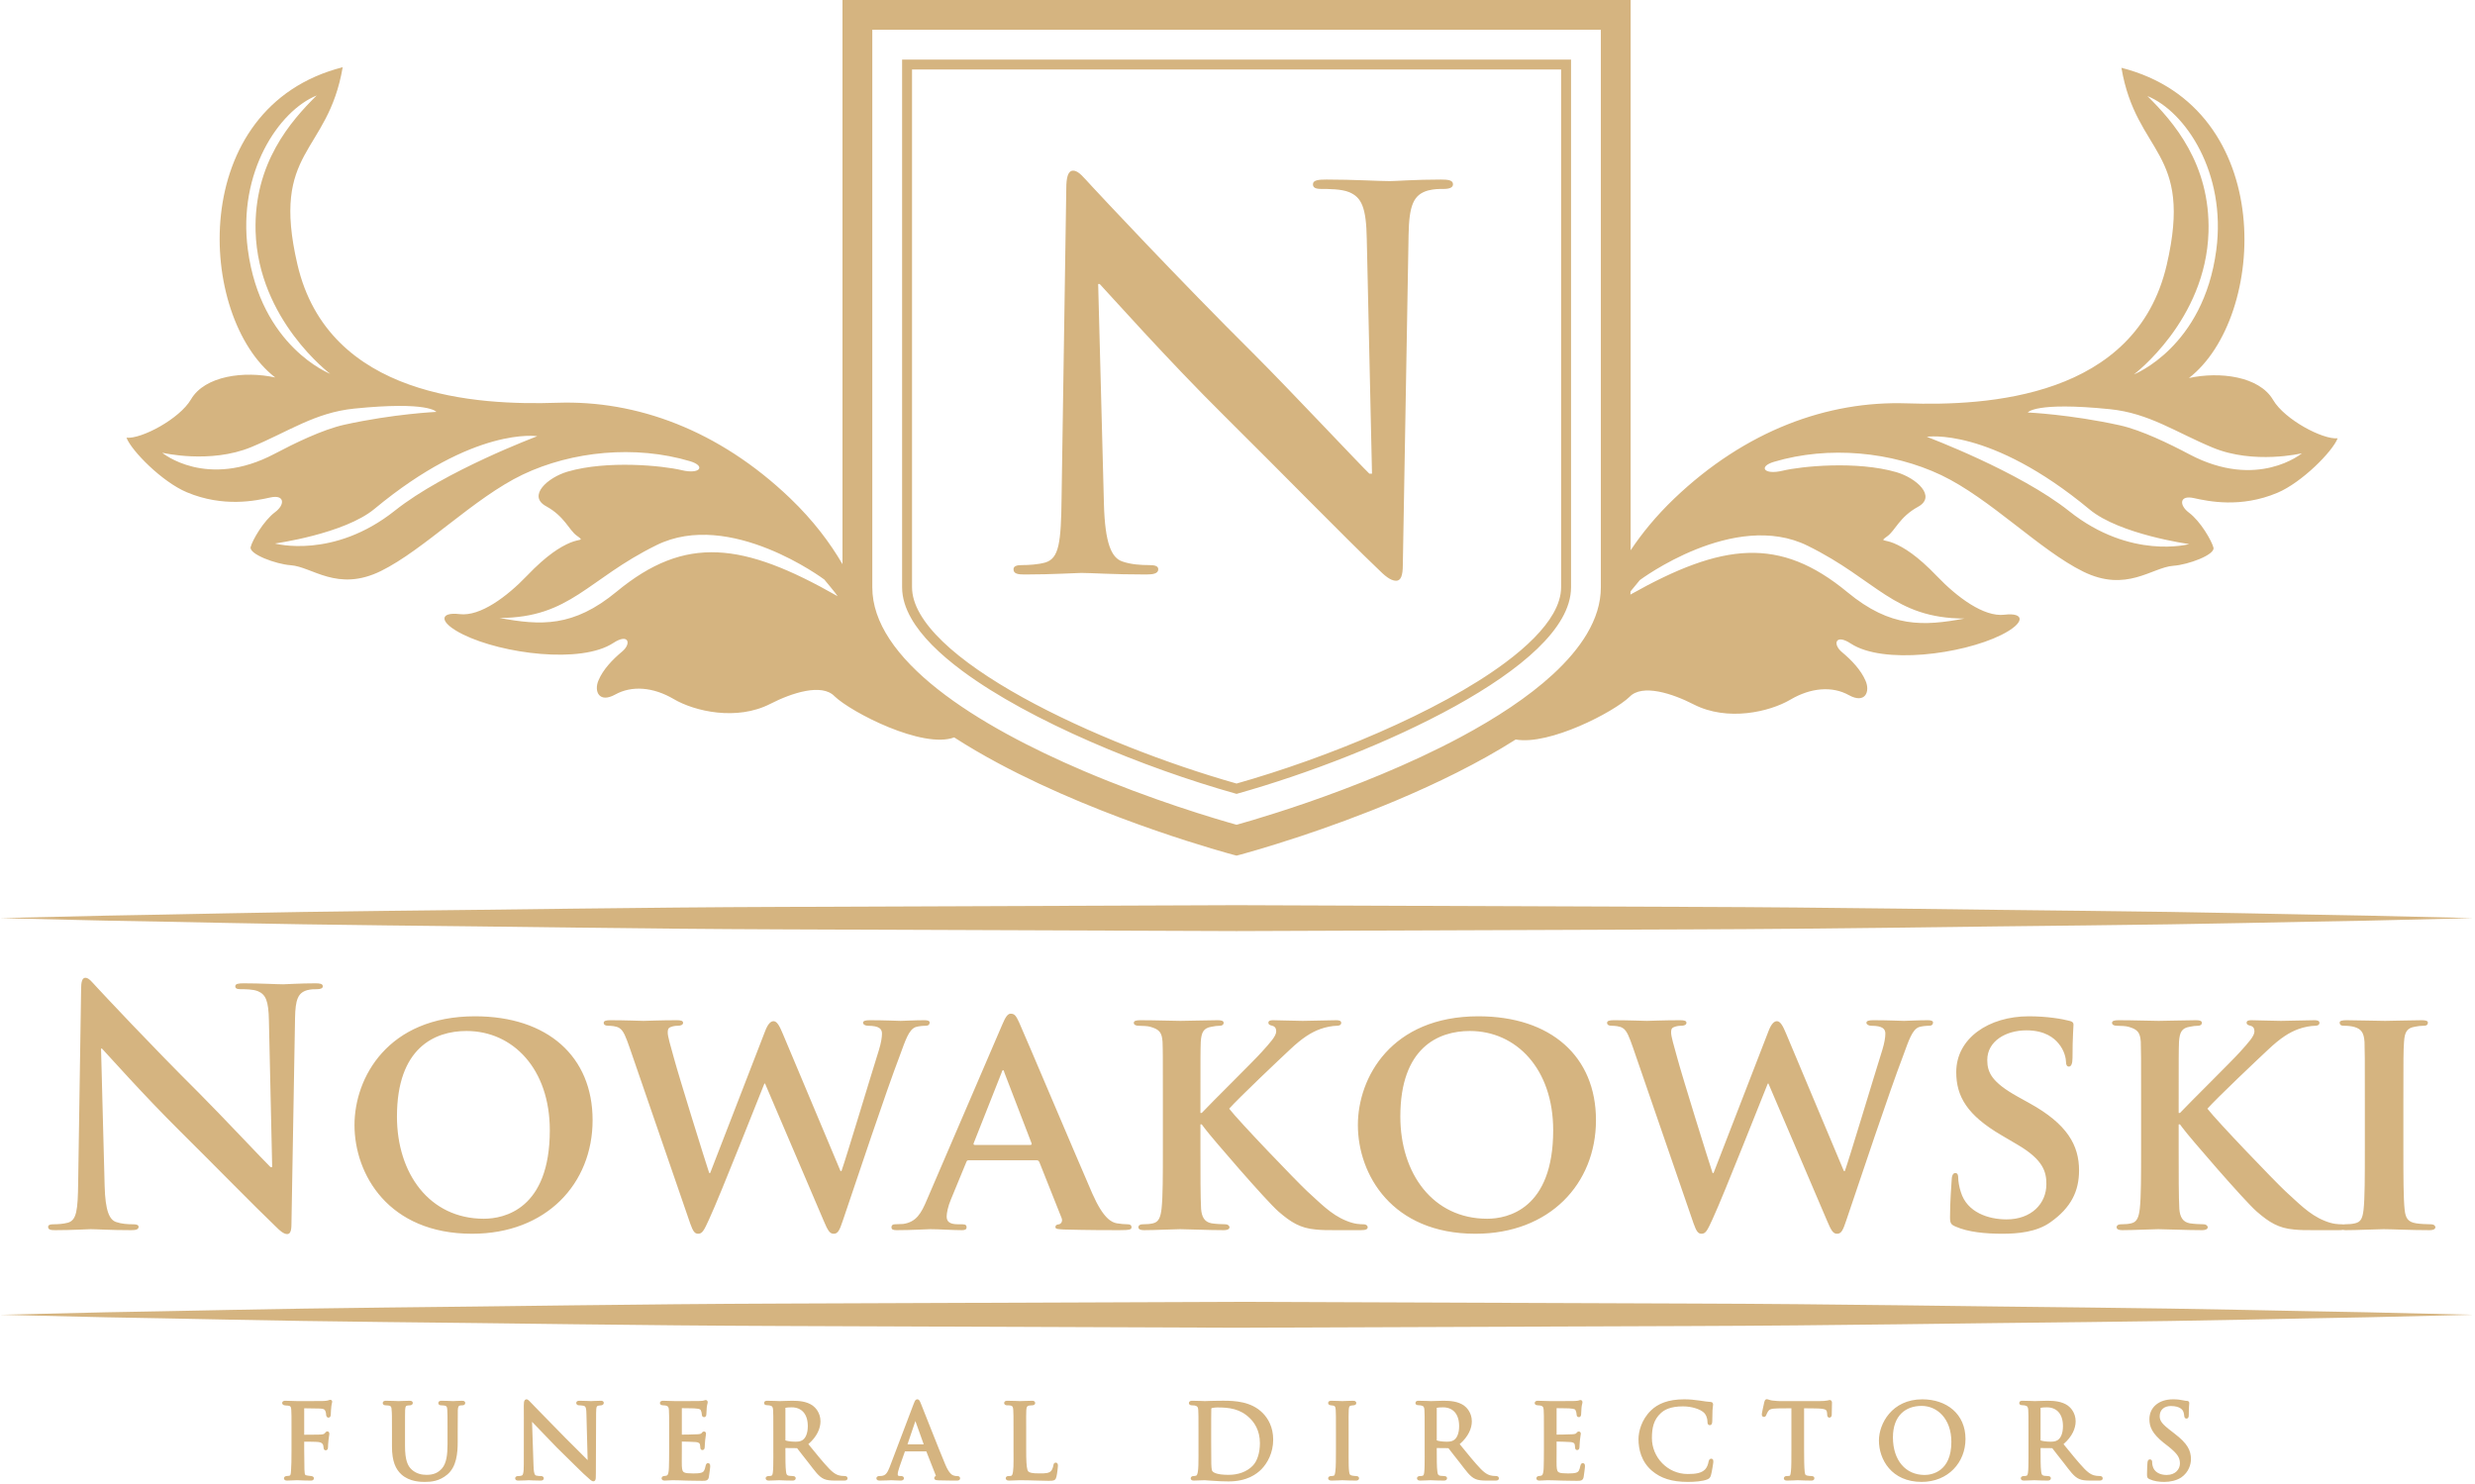 <svg xmlns="http://www.w3.org/2000/svg" xmlns:xlink="http://www.w3.org/1999/xlink" xmlns:serif="http://www.serif.com/" width="100%" height="100%" viewBox="0 0 864 518" xml:space="preserve" style="fill-rule:evenodd;clip-rule:evenodd;stroke-linejoin:round;stroke-miterlimit:2;">    <g transform="matrix(1,0,0,1,-39.475,-134.006)">        <path d="M201.306,623.057C201.141,623.011 200.983,623.001 200.8,623C200.199,623 199.452,623.032 198.827,623.064C198.514,623.079 198.233,623.095 198.017,623.107C197.806,623.119 197.642,623.125 197.624,623.125C197.618,623.126 197.438,623.119 197.196,623.107C196.452,623.071 194.934,623 193.57,623C193.345,623.004 193.136,623.015 192.903,623.131C192.789,623.19 192.67,623.289 192.593,623.422C192.514,623.554 192.484,623.703 192.484,623.834C192.49,624.13 192.665,624.323 192.829,624.428C193,624.536 193.194,624.584 193.403,624.585C193.741,624.584 194.235,624.625 194.498,624.662C194.795,624.709 194.999,624.777 195.132,624.847C195.327,624.959 195.392,625.045 195.474,625.256C195.55,625.466 195.591,625.805 195.62,626.251L195.62,626.254C195.702,627.35 195.703,628.303 195.702,633.78L195.702,638.208C195.703,640.009 195.608,641.682 195.316,643.118C195.023,644.555 194.535,645.744 193.777,646.614L193.776,646.615C192.287,648.328 190.519,648.857 188.429,648.866C186.775,648.863 184.925,648.55 183.244,647.07C182.51,646.41 181.935,645.607 181.516,644.323C181.101,643.038 180.861,641.269 180.862,638.751L180.862,633.78C180.862,628.281 180.862,627.312 180.903,626.204C180.94,625.638 181.013,625.221 181.129,625.012C181.186,624.905 181.242,624.843 181.323,624.789C181.404,624.737 181.524,624.69 181.72,624.664C182.053,624.623 182.379,624.584 182.577,624.585C182.748,624.583 182.926,624.559 183.12,624.469C183.217,624.422 183.322,624.357 183.415,624.244C183.51,624.134 183.581,623.963 183.578,623.792C183.578,623.692 183.564,623.565 183.497,623.432C183.395,623.224 183.181,623.098 183.019,623.057C182.849,623.01 182.689,623.001 182.494,623C181.913,623 181.014,623.032 180.212,623.063C179.416,623.094 178.698,623.125 178.564,623.125C178.455,623.126 177.796,623.094 176.974,623.063C176.146,623.032 175.128,623 174.218,623C173.957,623.005 173.745,623.01 173.498,623.131C173.378,623.193 173.253,623.305 173.182,623.442C173.109,623.579 173.09,623.718 173.09,623.834C173.093,624.131 173.28,624.335 173.453,624.436C173.633,624.542 173.833,624.584 174.05,624.585C174.344,624.584 174.849,624.627 175.056,624.661L175.064,624.663L175.073,624.664C175.354,624.701 175.551,624.764 175.684,624.835C175.881,624.946 175.964,625.052 176.049,625.263C176.128,625.472 176.17,625.79 176.183,626.194L176.186,626.23C176.307,627.311 176.309,628.26 176.308,633.78L176.308,638.96C176.308,641.592 176.637,643.575 177.212,645.13C177.786,646.686 178.614,647.808 179.561,648.687L179.563,648.688C182.469,651.353 186.531,651.32 187.718,651.328C190,651.333 192.859,651.106 195.69,648.703L195.693,648.7C197.282,647.334 198.168,645.462 198.659,643.484C199.149,641.502 199.252,639.398 199.253,637.498L199.253,633.78C199.253,628.323 199.253,627.354 199.294,626.246C199.33,625.657 199.406,625.225 199.534,625.008C199.598,624.897 199.662,624.829 199.765,624.767C199.869,624.705 200.026,624.651 200.268,624.624C200.683,624.583 200.716,624.586 200.968,624.585C201.176,624.584 201.381,624.536 201.562,624.409C201.743,624.286 201.89,624.047 201.886,623.792C201.887,623.675 201.861,623.532 201.783,623.403C201.663,623.203 201.465,623.1 201.306,623.057ZM637.364,643.437C637.253,643.306 637.043,643.217 636.874,643.223C636.743,643.223 636.597,643.254 636.47,643.324C636.277,643.428 636.155,643.595 636.08,643.75C636.004,643.91 635.961,644.073 635.924,644.252L635.922,644.263C635.723,645.369 635.337,646.31 634.677,647.008C634.021,647.641 633.234,648.026 632.239,648.262C631.242,648.499 630.044,648.574 628.64,648.573C625.102,648.572 621.984,647.109 619.74,644.806C617.497,642.504 616.14,639.367 616.141,636.036C616.14,634.225 616.297,632.607 616.769,631.161C617.243,629.715 618.023,628.434 619.319,627.256C619.913,626.723 620.695,626.162 621.899,625.72C623.104,625.279 624.735,624.961 627.009,624.961C628.563,624.961 630.054,625.215 631.298,625.597C632.54,625.977 633.537,626.497 634.08,626.971L634.105,626.992C634.533,627.314 634.903,627.848 635.154,628.448C635.406,629.044 635.539,629.702 635.538,630.228C635.542,630.514 635.538,630.739 635.625,630.997C635.67,631.125 635.758,631.276 635.907,631.381C636.055,631.489 636.23,631.523 636.372,631.521C636.506,631.525 636.678,631.481 636.808,631.377C637.007,631.222 637.075,631.032 637.122,630.862C637.166,630.688 637.187,630.5 637.204,630.27L637.205,630.266L637.205,630.263C637.228,629.966 637.237,629.317 637.248,628.564C637.259,627.814 637.269,626.984 637.29,626.409C637.372,625.091 637.491,624.799 637.499,624.336C637.495,624.202 637.499,624.002 637.352,623.771C637.279,623.659 637.16,623.556 637.027,623.499C636.902,623.442 636.772,623.422 636.644,623.42L636.644,623.418C635.688,623.379 634.358,623.173 633.021,622.963L633.019,622.963L633.014,622.963C630.961,622.67 629.381,622.5 627.427,622.5C621.74,622.494 618.19,624.085 615.837,626.358C612.41,629.663 611.466,633.914 611.462,636.371C611.458,639.918 612.411,644.188 616.106,647.403L616.109,647.405C619.176,650.045 623.094,651.333 628.681,651.328C629.866,651.328 631.167,651.275 632.368,651.141C633.571,651.006 634.666,650.799 635.483,650.452C635.784,650.322 636.04,650.199 636.259,649.966C636.473,649.732 636.584,649.468 636.715,649.124L636.723,649.098C636.888,648.574 637.092,647.51 637.267,646.494C637.353,645.989 637.431,645.501 637.487,645.117C637.515,644.925 637.539,644.759 637.554,644.627C637.571,644.49 637.581,644.407 637.582,644.309C637.58,644.161 637.588,643.996 637.543,643.79C637.517,643.689 637.478,643.566 637.364,643.437ZM721.248,626.137C718.527,623.761 714.757,622.499 710.522,622.499C705.223,622.494 701.403,624.651 698.955,627.526C696.505,630.403 695.396,633.967 695.393,636.872C695.394,640.155 696.468,643.753 698.884,646.557C701.297,649.362 705.069,651.333 710.314,651.328C714.887,651.329 718.726,649.646 721.406,646.92C724.088,644.198 725.61,640.441 725.61,636.329C725.613,632.003 723.971,628.512 721.248,626.137ZM798.643,634.511L798.647,634.514L797.68,633.757C795.955,632.45 794.864,631.503 794.235,630.693C793.609,629.878 793.413,629.244 793.405,628.348C793.409,627.219 793.815,626.375 794.489,625.778C795.164,625.182 796.138,624.836 797.294,624.836C798.975,624.837 799.99,625.213 800.606,625.6C801.218,625.989 801.446,626.382 801.534,626.537C801.85,627.128 801.941,627.945 801.979,628.32L801.981,628.335C802.007,628.491 802.019,628.64 802.118,628.838C802.168,628.936 802.257,629.048 802.384,629.122C802.51,629.199 802.652,629.225 802.768,629.224C802.919,629.228 803.111,629.165 803.236,629.047C803.425,628.869 803.477,628.676 803.515,628.492C803.55,628.304 803.561,628.098 803.562,627.846C803.562,626.646 803.603,625.685 803.644,625.003L803.729,623.792C803.728,623.709 803.719,623.61 803.675,623.498C803.615,623.326 803.442,623.169 803.289,623.115C803.133,623.053 802.997,623.043 802.852,623.042C802.616,623.042 802.322,623.01 801.534,622.844C800.58,622.627 799.532,622.498 798.046,622.499C795.615,622.499 793.562,623.172 792.103,624.391C790.643,625.608 789.809,627.379 789.813,629.434C789.811,630.721 790.039,632.003 790.797,633.345C791.553,634.689 792.813,636.088 794.848,637.721L794.851,637.724L796.522,639.017C798.032,640.237 799.031,641.195 799.632,642.091C800.232,642.991 800.467,643.82 800.472,644.936C800.472,645.849 800.103,646.844 799.347,647.602C798.59,648.36 797.451,648.904 795.83,648.907C794.689,648.907 793.552,648.657 792.668,648.117C791.785,647.574 791.137,646.773 790.888,645.548L790.882,645.525C790.775,645.097 790.772,644.637 790.772,644.393C790.769,644.202 790.757,644.005 790.615,643.789C790.544,643.684 790.431,643.591 790.314,643.541C790.196,643.49 790.08,643.475 789.979,643.475C789.845,643.473 789.688,643.514 789.566,643.598C789.377,643.727 789.292,643.9 789.241,644.046C789.189,644.197 789.165,644.344 789.147,644.504L789.145,644.524C789.104,645.103 788.977,646.546 788.977,648.488C788.982,648.99 788.962,649.297 789.072,649.642C789.127,649.813 789.242,649.983 789.378,650.099C789.515,650.216 789.658,650.29 789.812,650.363L789.814,650.364L789.817,650.365C791.49,651.114 793.202,651.327 794.995,651.327C797.07,651.326 799.168,650.898 800.907,649.786L800.92,649.778C802.279,648.843 803.132,647.655 803.639,646.507C804.147,645.357 804.314,644.252 804.315,643.432C804.318,641.887 804.01,640.47 803.132,639.049C802.256,637.626 800.841,636.202 798.643,634.511ZM466.687,622.992C466.039,622.992 465.443,623 464.918,623C463.739,623 462.605,623.031 461.729,623.063C460.859,623.094 460.22,623.126 460.111,623.125L460.107,623.125C459.85,623.118 457.316,623 455.64,623C455.414,623.003 455.2,623.017 454.97,623.122C454.857,623.176 454.734,623.263 454.645,623.395C454.554,623.524 454.51,623.69 454.513,623.834C454.513,624.007 454.583,624.143 454.653,624.233C454.763,624.37 454.883,624.443 455.01,624.499C455.138,624.553 455.276,624.584 455.43,624.585C455.72,624.583 456.35,624.627 456.55,624.66C457.09,624.775 457.335,624.935 457.484,625.126C457.638,625.32 457.735,625.643 457.773,626.17L457.773,626.171C457.854,627.223 457.855,628.262 457.855,633.779L457.855,639.964C457.855,640.814 457.858,641.628 457.858,642.395C457.859,644.685 457.831,646.568 457.653,647.655L457.651,647.668C457.593,648.104 457.501,648.513 457.372,648.778C457.309,648.912 457.239,649.007 457.175,649.064L456.974,649.165L456.938,649.172C456.633,649.248 456.393,649.281 456.099,649.282C455.85,649.282 455.616,649.346 455.434,649.489C455.252,649.632 455.139,649.847 455.139,650.075C455.138,650.209 455.179,650.366 455.265,650.491C455.398,650.683 455.584,650.768 455.739,650.812C455.9,650.856 456.055,650.866 456.224,650.867C456.888,650.866 457.884,650.783 458.648,650.784L458.675,650.783C459.453,650.742 459.982,650.742 460.066,650.742C460.126,650.744 460.509,650.776 461.038,650.817C461.573,650.859 462.277,650.909 463.052,650.95C464.655,651.076 466.703,651.16 468.304,651.16C474.788,651.17 478.139,648.609 479.818,646.919L479.823,646.915C481.95,644.743 483.933,641.157 483.934,636.579C483.937,632.22 482.153,629.154 480.236,627.243C476.26,623.246 470.537,622.998 466.687,622.992ZM249.907,623.13C249.622,622.984 249.438,623.011 249.16,623C248.332,623 247.592,623.031 247.007,623.064C246.426,623.095 245.985,623.126 245.816,623.125C245.666,623.126 245.116,623.095 244.407,623.063C243.693,623.031 242.798,623 241.887,623C241.66,623.002 241.447,623.007 241.224,623.065C241.113,623.096 240.99,623.139 240.863,623.248C240.735,623.352 240.628,623.563 240.635,623.751C240.635,623.834 240.644,623.936 240.685,624.046C240.741,624.214 240.892,624.387 241.07,624.47C241.246,624.558 241.431,624.584 241.636,624.585C241.885,624.584 242.488,624.624 243.154,624.74C243.383,624.802 243.536,624.876 243.645,624.964C243.808,625.097 243.931,625.287 244.03,625.706C244.126,626.12 244.173,626.731 244.187,627.563L244.188,627.565L244.615,643.724C243.958,643.073 243.06,642.169 242.054,641.157C240.467,639.561 238.608,637.692 236.975,636.1C234.05,633.113 231.136,630.138 228.907,627.857C227.791,626.716 226.847,625.748 226.158,625.04C225.473,624.336 225.031,623.877 224.955,623.792L224.947,623.783L224.937,623.774C224.81,623.648 224.551,623.357 224.285,623.096C224.15,622.964 224.013,622.838 223.869,622.732L223.634,622.586C223.546,622.545 223.444,622.501 223.287,622.499C223.102,622.493 222.865,622.577 222.719,622.733C222.5,622.967 222.442,623.222 222.39,623.526C222.345,623.834 222.328,624.213 222.327,624.712L222.327,624.715C222.342,627.026 222.346,627.853 222.346,628.662C222.346,630.284 222.327,631.858 222.327,645.145C222.329,646.657 222.271,647.684 222.122,648.298C222.049,648.607 221.956,648.803 221.866,648.919C221.775,649.033 221.695,649.089 221.55,649.138C221.082,649.28 220.691,649.282 220.403,649.282C220.145,649.284 219.925,649.314 219.711,649.43C219.605,649.487 219.501,649.575 219.428,649.693C219.353,649.81 219.317,649.95 219.318,650.075C219.316,650.219 219.361,650.393 219.463,650.526C219.622,650.733 219.826,650.798 219.981,650.831C220.141,650.863 220.29,650.866 220.445,650.867C221.355,650.867 222.199,650.836 222.852,650.804C223.498,650.773 223.981,650.741 224.081,650.742C224.181,650.741 224.656,650.773 225.349,650.804C226.05,650.836 226.998,650.867 228.136,650.867C228.397,650.864 228.61,650.853 228.839,650.76C228.952,650.711 229.077,650.631 229.171,650.501C229.265,650.372 229.307,650.209 229.305,650.075C229.313,649.818 229.145,649.557 228.945,649.442C228.745,649.32 228.532,649.284 228.303,649.282C227.975,649.283 227.302,649.279 226.711,649.13L226.706,649.129C226.519,649.082 226.412,649.02 226.309,648.913C226.156,648.756 226.002,648.428 225.9,647.844C225.797,647.264 225.741,646.451 225.71,645.38L225.21,630.344C226.93,632.132 230.349,635.686 233.878,639.349L233.884,639.355L233.889,639.359C235.705,641.134 238.067,643.464 239.995,645.36C240.959,646.309 241.815,647.149 242.442,647.758C242.755,648.063 243.011,648.31 243.196,648.484L243.534,648.792C244.546,649.74 245.16,650.293 245.58,650.624C245.792,650.792 245.956,650.905 246.116,650.987C246.273,651.07 246.45,651.12 246.611,651.118C246.676,651.118 246.762,651.113 246.865,651.081C247.052,651.028 247.228,650.85 247.294,650.692C247.402,650.453 247.426,650.226 247.454,649.861C247.478,649.5 247.487,649.011 247.487,648.32L247.57,627.345C247.566,626.111 247.657,625.414 247.795,625.115C247.864,624.963 247.918,624.909 247.999,624.852C248.079,624.798 248.214,624.746 248.422,624.701C248.837,624.626 249.135,624.629 249.452,624.578C249.642,624.546 249.829,624.479 249.989,624.334C250.151,624.192 250.25,623.959 250.245,623.751C250.245,623.651 250.233,623.519 250.154,623.377C250.095,623.272 249.999,623.182 249.907,623.13ZM408.394,644.696C408.269,644.623 408.135,644.601 408.033,644.602C407.915,644.601 407.779,644.628 407.657,644.696C407.47,644.799 407.36,644.968 407.304,645.11C407.246,645.256 407.222,645.393 407.202,645.542L407.203,645.537C407.135,646.069 406.86,646.853 406.5,647.396C406.135,647.849 405.632,648.091 404.94,648.225C404.247,648.36 403.393,648.364 402.474,648.363C401.046,648.364 400.141,648.299 399.55,648.175C398.963,648.049 398.704,647.896 398.423,647.659C398.348,647.589 398.227,647.393 398.128,647.048C397.812,645.987 397.703,643.718 397.707,640.131L397.707,633.779C397.707,631.028 397.697,629.419 397.697,628.362C397.697,627.297 397.707,626.8 397.748,626.254L397.748,626.251C397.785,625.669 397.876,625.276 398.014,625.072C398.083,624.967 398.158,624.894 398.279,624.825C398.4,624.759 398.574,624.699 398.821,624.664C399.231,624.623 399.638,624.584 399.882,624.585C400.091,624.584 400.289,624.537 400.472,624.425C400.648,624.32 400.841,624.097 400.842,623.792C400.842,623.688 400.822,623.564 400.76,623.445C400.667,623.263 400.492,623.136 400.328,623.079C400.161,623.018 399.993,623.001 399.799,623C399.198,623 398.267,623.031 397.409,623.062C396.555,623.093 395.764,623.125 395.495,623.125C395.282,623.118 392.864,623 391.147,623C390.904,623.003 390.696,623.015 390.471,623.112C390.36,623.161 390.239,623.243 390.15,623.371C390.059,623.497 390.018,623.658 390.019,623.792C390.013,624.048 390.171,624.299 390.362,624.418C390.554,624.543 390.763,624.584 390.979,624.585C391.307,624.583 391.774,624.589 391.942,624.62L391.966,624.623C392.28,624.66 392.498,624.727 392.644,624.802C392.858,624.921 392.946,625.033 393.037,625.259C393.123,625.484 393.168,625.825 393.197,626.252L393.197,626.254C393.279,627.35 393.28,628.26 393.28,633.779L393.28,640.047C393.28,641.337 393.293,642.571 393.293,643.685C393.294,645.355 393.261,646.766 393.119,647.657L393.116,647.673C393.058,648.15 392.965,648.569 392.837,648.831C392.775,648.963 392.707,649.052 392.645,649.107L392.439,649.207L392.405,649.214C392.148,649.278 391.858,649.283 391.523,649.282C391.294,649.283 391.088,649.32 390.897,649.44C390.706,649.554 390.556,649.799 390.563,650.033C390.561,650.177 390.604,650.344 390.699,650.477C390.842,650.679 391.041,650.766 391.209,650.811C391.381,650.855 391.55,650.866 391.732,650.867C393.229,650.866 394.068,650.741 395.41,650.742C399.573,650.742 402.7,650.951 405.567,650.951C406.078,650.951 406.465,650.938 406.782,650.902C407.019,650.874 407.219,650.834 407.405,650.76C407.684,650.659 407.919,650.433 408.031,650.205C408.147,649.977 408.192,649.774 408.261,649.55L408.264,649.541L408.266,649.532C408.404,649.001 408.527,648.164 408.623,647.384C408.671,646.994 408.711,646.624 408.739,646.32C408.767,646.014 408.783,645.791 408.784,645.645C408.78,645.403 408.772,645.214 408.668,644.993C408.616,644.885 408.52,644.768 408.394,644.696ZM287.169,644.997C287.057,644.863 286.841,644.763 286.652,644.769C286.527,644.768 286.387,644.805 286.275,644.875C286.104,644.98 286.005,645.127 285.936,645.27C285.868,645.415 285.825,645.57 285.788,645.749L285.787,645.749C285.625,646.513 285.468,647.062 285.252,647.414C285.034,647.761 284.793,647.963 284.255,648.133C283.534,648.336 282.581,648.367 281.822,648.365C281.603,648.365 281.399,648.363 281.218,648.363C279.819,648.369 278.852,648.265 278.379,648.034L278.364,648.027C278.034,647.877 277.893,647.726 277.75,647.385C277.613,647.044 277.535,646.499 277.496,645.743L277.496,645.741C277.483,645.535 277.478,644.962 277.479,644.269C277.479,642.877 277.497,640.957 277.497,640.089L277.497,637.248C278.462,637.259 281.419,637.337 282.262,637.411L282.266,637.411C283.005,637.47 283.358,637.632 283.525,637.77C283.689,637.906 283.751,638.053 283.83,638.303C283.898,638.579 283.938,638.973 283.937,639.169C283.939,639.341 283.941,639.516 284.014,639.724C284.053,639.826 284.116,639.947 284.238,640.051C284.358,640.156 284.536,640.216 284.688,640.213C284.791,640.214 284.916,640.192 285.032,640.13C285.211,640.036 285.32,639.874 285.375,639.738C285.432,639.6 285.457,639.467 285.477,639.316L285.479,639.292C285.523,638.713 285.522,637.904 285.645,636.758L285.645,636.756C285.706,636.161 285.778,635.669 285.835,635.296C285.863,635.109 285.888,634.953 285.907,634.824C285.925,634.692 285.939,634.601 285.94,634.489C285.939,634.324 285.913,634.137 285.767,633.961C285.696,633.876 285.597,633.811 285.506,633.779C285.415,633.746 285.335,633.739 285.273,633.739C285.107,633.735 284.901,633.794 284.752,633.905C284.607,634.01 284.507,634.137 284.409,634.28L284.408,634.279C284.317,634.401 284.198,634.486 283.945,634.563C283.697,634.639 283.333,634.682 282.869,634.701L282.844,634.702C282.45,634.74 281.149,634.773 279.919,634.794C278.923,634.81 277.962,634.82 277.497,634.824L277.497,625.591C277.891,625.595 278.634,625.602 279.409,625.613C279.964,625.621 280.535,625.631 280.998,625.64C281.458,625.649 281.827,625.661 281.932,625.669L281.937,625.67L281.94,625.67C282.964,625.727 283.538,625.844 283.795,625.978C283.925,626.046 283.983,626.101 284.042,626.182C284.099,626.262 284.153,626.384 284.209,626.569L284.217,626.597L284.228,626.623C284.332,626.866 284.442,627.22 284.481,627.796L284.483,627.796C284.487,627.977 284.505,628.16 284.619,628.359C284.68,628.463 284.778,628.565 284.9,628.631C285.022,628.696 285.155,628.723 285.273,628.722C285.424,628.725 285.596,628.667 285.716,628.569C285.899,628.421 285.969,628.241 286.012,628.085C286.051,627.933 286.061,627.781 286.063,627.622L286.065,627.622C286.106,626.834 286.148,626.169 286.189,625.46C286.229,624.971 286.306,624.594 286.376,624.3C286.411,624.152 286.444,624.025 286.472,623.908C286.498,623.789 286.523,623.686 286.525,623.542C286.524,623.372 286.496,623.203 286.39,623.04C286.289,622.877 286.07,622.743 285.858,622.749C285.735,622.746 285.594,622.772 285.501,622.807C285.406,622.839 285.35,622.864 285.239,622.9L285.223,622.906C285.002,622.994 284.573,623.046 283.743,623.085C283.36,623.103 281.273,623.115 279.289,623.12C277.311,623.125 275.414,623.125 275.289,623.125C272.958,623.084 271.846,623.001 270.978,623C270.735,623.004 270.522,623.013 270.284,623.126C270.167,623.184 270.044,623.282 269.963,623.417C269.88,623.551 269.85,623.703 269.851,623.834C269.853,624.038 269.949,624.185 270.033,624.271C270.164,624.404 270.296,624.465 270.438,624.514C270.579,624.56 270.731,624.585 270.894,624.585C271.183,624.584 271.582,624.623 271.803,624.659C272.344,624.776 272.57,624.93 272.71,625.12C272.855,625.313 272.95,625.655 272.987,626.21L272.987,626.212C273.068,627.308 273.069,628.304 273.069,633.779L273.069,640.047C273.069,643.219 273.028,644.924 272.986,646.342L272.986,646.34C272.948,647.604 272.794,648.338 272.617,648.7C272.528,648.883 272.446,648.973 272.364,649.034C272.281,649.096 272.185,649.137 272.04,649.169L272.01,649.177C271.761,649.248 271.509,649.282 271.313,649.282C271.107,649.283 270.909,649.342 270.74,649.471C270.573,649.595 270.434,649.819 270.436,650.075C270.435,650.21 270.475,650.366 270.562,650.491C270.695,650.683 270.881,650.768 271.037,650.811C271.197,650.855 271.353,650.866 271.522,650.867C272.57,650.866 273.366,650.74 274.28,650.742C275.81,650.742 277.73,650.826 279.198,650.867L279.212,650.867C280.652,650.867 281.835,650.951 284.604,650.951C285.304,650.944 285.755,650.95 286.191,650.757C286.407,650.659 286.599,650.481 286.712,650.278C286.828,650.075 286.886,649.864 286.934,649.63L286.936,649.619C287.002,649.241 287.116,648.41 287.216,647.62C287.266,647.226 287.312,646.847 287.346,646.544C287.379,646.232 287.401,646.034 287.403,645.896C287.401,645.768 287.409,645.585 287.357,645.367C287.328,645.259 287.285,645.13 287.169,644.997ZM590.874,622.807L591.231,622.749C591.108,622.746 590.967,622.772 590.874,622.807C590.779,622.839 590.723,622.864 590.612,622.9L590.596,622.906C590.375,622.994 589.945,623.046 589.116,623.085C588.733,623.103 586.646,623.115 584.662,623.12C582.685,623.125 580.787,623.125 580.662,623.125C578.33,623.084 577.219,623.001 576.352,623C576.109,623.004 575.896,623.013 575.657,623.126C575.541,623.184 575.417,623.282 575.336,623.417C575.254,623.551 575.224,623.703 575.225,623.834C575.226,624.038 575.323,624.185 575.406,624.271C575.537,624.404 575.67,624.465 575.811,624.514C575.952,624.56 576.105,624.585 576.268,624.585C576.556,624.584 576.955,624.623 577.177,624.659C577.717,624.776 577.943,624.93 578.083,625.12C578.228,625.312 578.322,625.655 578.36,626.211L578.36,626.212C578.441,627.308 578.442,628.304 578.442,633.779L578.442,640.047C578.442,643.218 578.4,644.922 578.359,646.341C578.321,647.604 578.168,648.338 577.989,648.7C577.901,648.883 577.819,648.973 577.737,649.034C577.654,649.096 577.558,649.137 577.413,649.169L577.384,649.177C577.135,649.248 576.883,649.282 576.686,649.282C576.48,649.283 576.282,649.342 576.113,649.471C575.946,649.595 575.808,649.819 575.81,650.075C575.808,650.21 575.848,650.366 575.936,650.491C576.068,650.683 576.254,650.768 576.41,650.811C576.57,650.855 576.726,650.866 576.895,650.867C577.943,650.866 578.738,650.74 579.653,650.742C581.183,650.742 583.103,650.826 584.571,650.867L584.586,650.867C586.025,650.867 587.208,650.951 589.977,650.951C590.677,650.944 591.128,650.95 591.564,650.757C591.78,650.659 591.972,650.481 592.085,650.278C592.201,650.075 592.259,649.864 592.307,649.63L592.309,649.619C592.375,649.241 592.489,648.409 592.589,647.62C592.639,647.227 592.685,646.847 592.719,646.543C592.752,646.232 592.773,646.034 592.775,645.896C592.773,645.768 592.781,645.585 592.729,645.368C592.701,645.26 592.658,645.131 592.542,644.998C592.431,644.864 592.214,644.763 592.025,644.769C591.9,644.769 591.761,644.805 591.648,644.875C591.478,644.979 591.378,645.127 591.309,645.27C591.241,645.415 591.197,645.57 591.161,645.749L591.16,645.749C590.997,646.513 590.841,647.062 590.625,647.414C590.407,647.761 590.166,647.962 589.628,648.133C588.907,648.335 587.954,648.367 587.196,648.365C586.977,648.365 586.773,648.363 586.592,648.363C585.19,648.369 584.226,648.265 583.752,648.034L583.737,648.027C583.407,647.877 583.267,647.727 583.123,647.385C582.986,647.044 582.908,646.499 582.869,645.743L582.869,645.74C582.856,645.535 582.852,644.962 582.852,644.269C582.852,642.877 582.87,640.957 582.87,640.089L582.87,637.248C583.835,637.259 586.792,637.337 587.635,637.411L587.639,637.411C588.379,637.47 588.73,637.632 588.898,637.77C589.063,637.906 589.124,638.053 589.203,638.303C589.271,638.58 589.311,638.974 589.31,639.169C589.313,639.341 589.314,639.516 589.388,639.724C589.426,639.826 589.489,639.947 589.611,640.051C589.73,640.156 589.909,640.216 590.061,640.213C590.164,640.214 590.289,640.192 590.405,640.13C590.584,640.036 590.693,639.874 590.748,639.738C590.806,639.599 590.83,639.465 590.85,639.314L590.852,639.292C590.896,638.713 590.895,637.904 591.018,636.757L591.018,636.756C591.079,636.161 591.151,635.669 591.208,635.296C591.236,635.109 591.262,634.953 591.28,634.824C591.298,634.692 591.312,634.602 591.313,634.489C591.312,634.323 591.286,634.136 591.14,633.96C591.068,633.876 590.97,633.811 590.88,633.779C590.789,633.746 590.708,633.739 590.646,633.739C590.48,633.735 590.274,633.794 590.126,633.904C589.98,634.01 589.88,634.136 589.782,634.28L589.781,634.279C589.69,634.401 589.57,634.486 589.318,634.563C589.069,634.639 588.705,634.682 588.241,634.701L588.216,634.702C587.823,634.74 586.522,634.773 585.293,634.794C584.296,634.81 583.335,634.82 582.87,634.824L582.87,625.591C583.264,625.595 584.008,625.602 584.782,625.613C585.338,625.621 585.908,625.631 586.372,625.64C586.832,625.649 587.201,625.661 587.306,625.669L587.31,625.67L587.314,625.67C588.338,625.727 588.911,625.844 589.168,625.978C589.299,626.046 589.356,626.102 589.415,626.182C589.472,626.262 589.526,626.384 589.582,626.569L589.59,626.597L589.601,626.623C589.705,626.866 589.815,627.22 589.854,627.795L589.855,627.795C589.86,627.977 589.878,628.16 589.992,628.359C590.054,628.463 590.151,628.565 590.273,628.631C590.395,628.696 590.528,628.723 590.646,628.722C590.798,628.725 590.969,628.667 591.09,628.569C591.272,628.42 591.343,628.241 591.385,628.084C591.424,627.933 591.434,627.781 591.436,627.622L591.438,627.622C591.48,626.834 591.521,626.169 591.563,625.46C591.602,624.971 591.679,624.594 591.749,624.299C591.784,624.151 591.817,624.025 591.845,623.908C591.871,623.789 591.896,623.686 591.898,623.542C591.897,623.372 591.868,623.203 591.762,623.04C591.661,622.877 591.445,622.744 591.231,622.749C591.108,622.746 590.967,622.772 590.874,622.807ZM513.452,649.39C513.304,649.328 513.166,649.305 513,649.286L512.973,649.283L512.945,649.283C512.824,649.286 511.927,649.239 511.469,649.128C511.225,649.073 511.057,649.009 510.946,648.946C510.781,648.846 510.719,648.772 510.634,648.578C510.553,648.386 510.489,648.07 510.43,647.625C510.288,646.615 510.263,644.819 510.264,642.715C510.264,641.869 510.267,640.971 510.267,640.047L510.267,633.78C510.267,631.021 510.257,629.4 510.257,628.332C510.257,627.263 510.267,626.757 510.307,626.212L510.308,626.209C510.345,625.612 510.414,625.212 510.528,625.033C510.585,624.94 510.639,624.883 510.75,624.82C510.86,624.758 511.035,624.7 511.298,624.663C511.549,624.627 511.757,624.626 512.046,624.58L512.046,624.581C512.049,624.581 512.052,624.58 512.055,624.579C512.058,624.579 512.061,624.579 512.066,624.578C512.257,624.55 512.424,624.52 512.609,624.407C512.703,624.347 512.8,624.253 512.86,624.137C512.922,624.02 512.943,623.895 512.943,623.792C512.944,623.658 512.903,623.497 512.812,623.371C512.674,623.178 512.484,623.097 512.325,623.054C512.16,623.012 511.998,623.001 511.815,623C511.215,623 510.314,623.032 509.538,623.063L508.055,623.125C507.982,623.124 507.337,623.092 506.575,623.062C505.806,623.031 504.902,623 504.25,623C503.988,623.004 503.782,623.012 503.55,623.117C503.435,623.169 503.31,623.264 503.23,623.397C503.148,623.529 503.122,623.675 503.122,623.792C503.121,623.916 503.158,624.058 503.23,624.17C503.34,624.341 503.49,624.428 503.619,624.481C503.746,624.533 503.87,624.558 504,624.578C504.003,624.578 504.006,624.578 504.008,624.579C504.01,624.579 504.011,624.58 504.012,624.58L504.012,624.579C504.321,624.628 504.577,624.626 504.948,624.701L504.951,624.702C505.288,624.776 505.391,624.865 505.515,625.06C505.634,625.26 505.721,625.634 505.759,626.17C505.84,627.266 505.841,628.262 505.84,633.78L505.84,640.047C505.842,643.175 505.837,646.153 505.636,647.584L505.636,647.586L505.635,647.591C505.575,648.087 505.509,648.521 505.403,648.789C505.351,648.925 505.295,649.014 505.243,649.067L505.056,649.171L505.052,649.172L505.048,649.172C504.781,649.243 504.319,649.285 504.166,649.283C503.923,649.285 503.707,649.317 503.499,649.436C503.396,649.495 503.298,649.583 503.227,649.699C503.157,649.813 503.122,649.951 503.122,650.076C503.119,650.245 503.195,650.429 503.302,650.543C503.465,650.717 503.639,650.775 503.798,650.817C503.96,650.855 504.123,650.868 504.292,650.868C504.893,650.868 505.804,650.836 506.585,650.805L508.055,650.743C508.079,650.743 508.282,650.75 508.566,650.762C509.437,650.797 511.206,650.868 512.819,650.868C513.077,650.866 513.297,650.836 513.511,650.721C513.616,650.663 513.721,650.576 513.795,650.458C513.869,650.341 513.905,650.2 513.904,650.076C513.904,649.994 513.895,649.887 513.846,649.769C513.771,649.585 513.596,649.445 513.452,649.39ZM772.549,649.282C772.473,649.284 771.549,649.239 771.325,649.204C770.76,649.123 770.228,649.012 769.578,648.683C768.929,648.354 768.157,647.797 767.181,646.801C765.145,644.686 762.732,641.727 759.821,638.138C762.919,635.476 764.065,632.551 764.063,630.185C764.064,628.663 763.6,627.437 763.031,626.526C762.461,625.614 761.791,625.011 761.351,624.685L761.345,624.68L761.341,624.678C759.221,623.197 756.567,623.004 754.2,623C753.599,623 752.596,623.031 751.69,623.062C750.792,623.094 749.973,623.125 749.813,623.125C749.596,623.118 747.138,623 745.381,623C745.139,623.003 744.923,623.031 744.712,623.167C744.494,623.299 744.367,623.588 744.38,623.792C744.378,623.916 744.414,624.057 744.49,624.173C744.603,624.348 744.769,624.437 744.91,624.483C745.054,624.529 745.193,624.542 745.339,624.543C745.63,624.542 746.032,624.582 746.251,624.619C746.834,624.735 747.083,624.902 747.231,625.099C747.383,625.298 747.477,625.636 747.514,626.17C747.596,627.265 747.597,628.261 747.597,633.779L747.597,640.047C747.597,640.946 747.6,641.869 747.6,642.761C747.601,644.979 747.576,647.037 747.434,648.043L747.434,648.049C747.377,648.521 747.284,648.82 747.187,648.961C747.089,649.096 747.023,649.15 746.757,649.207L746.722,649.214C746.456,649.28 746.218,649.282 745.924,649.282C745.715,649.284 745.528,649.329 745.355,649.414L745.1,649.599C745.02,649.685 744.924,649.828 744.923,650.033C744.923,650.15 744.941,650.286 745.01,650.42C745.114,650.629 745.324,650.76 745.492,650.805C745.665,650.857 745.826,650.866 746.007,650.867C747.162,650.867 749.013,650.741 749.644,650.742C749.653,650.741 749.847,650.75 750.12,650.761C750.952,650.797 752.681,650.867 754.325,650.867C754.582,650.864 754.809,650.838 755.035,650.705C755.145,650.638 755.251,650.536 755.317,650.411C755.385,650.287 755.411,650.151 755.41,650.033C755.411,649.889 755.358,649.748 755.281,649.645C755.165,649.489 755.015,649.407 754.865,649.355C754.713,649.303 754.549,649.282 754.367,649.282C754.073,649.282 753.624,649.244 753.214,649.202C752.918,649.167 752.717,649.097 752.583,649.021C752.382,648.903 752.291,648.777 752.201,648.55C752.115,648.324 752.067,648.005 752.021,647.632L752.021,647.627L752.02,647.625C751.819,646.196 751.815,643.133 751.816,639.797L751.816,639.505L755.829,639.544L755.871,639.547L755.962,639.633C756.665,640.505 758.326,642.744 759.951,644.742C761.032,646.136 761.889,647.308 762.716,648.248C763.544,649.186 764.35,649.905 765.331,650.326L765.334,650.327L765.338,650.329C766.341,650.74 767.355,650.868 769.331,650.867L772.257,650.867C772.574,650.863 772.798,650.855 773.041,650.762C773.161,650.715 773.297,650.627 773.389,650.487C773.483,650.348 773.51,650.191 773.509,650.075C773.518,649.869 773.402,649.597 773.195,649.459C772.993,649.318 772.776,649.284 772.549,649.282ZM561.764,649.282C561.688,649.284 560.764,649.239 560.54,649.204C559.974,649.123 559.443,649.012 558.793,648.683C558.143,648.354 557.372,647.797 556.395,646.801C554.359,644.686 551.947,641.727 549.036,638.138C552.134,635.476 553.28,632.551 553.277,630.185C553.278,628.663 552.815,627.437 552.245,626.526C551.676,625.614 551.006,625.011 550.566,624.685L550.556,624.678C548.435,623.197 545.781,623.004 543.414,623C542.813,623 541.811,623.031 540.905,623.062C540.007,623.094 539.188,623.125 539.027,623.125C538.81,623.118 536.352,623 534.596,623C534.354,623.003 534.138,623.031 533.927,623.167C533.708,623.299 533.582,623.588 533.594,623.792C533.593,623.916 533.629,624.057 533.704,624.173C533.818,624.348 533.984,624.437 534.125,624.483C534.269,624.529 534.408,624.542 534.554,624.543C534.844,624.542 535.246,624.582 535.466,624.619C536.048,624.735 536.297,624.902 536.446,625.099C536.598,625.298 536.691,625.636 536.729,626.17C536.811,627.265 536.811,628.261 536.811,633.779L536.811,640.047C536.811,640.946 536.815,641.869 536.815,642.761C536.816,644.979 536.791,647.037 536.649,648.043L536.648,648.049C536.592,648.521 536.498,648.82 536.402,648.961C536.304,649.096 536.237,649.15 535.971,649.207L535.936,649.214C535.671,649.28 535.432,649.282 535.139,649.282C534.929,649.284 534.743,649.329 534.57,649.414L534.314,649.599C534.234,649.685 534.139,649.828 534.137,650.033C534.137,650.15 534.156,650.286 534.225,650.42C534.329,650.629 534.539,650.76 534.707,650.805C534.88,650.857 535.04,650.866 535.222,650.867C536.376,650.867 538.228,650.741 538.859,650.742C538.867,650.741 539.062,650.75 539.334,650.761C540.167,650.797 541.896,650.867 543.539,650.867C543.797,650.864 544.023,650.838 544.249,650.705C544.36,650.638 544.466,650.536 544.532,650.411C544.599,650.287 544.625,650.151 544.625,650.033C544.626,649.889 544.572,649.748 544.496,649.645C544.379,649.489 544.23,649.407 544.08,649.355C543.928,649.303 543.764,649.282 543.581,649.282C543.288,649.282 542.838,649.244 542.428,649.202C542.132,649.167 541.932,649.097 541.797,649.021C541.597,648.903 541.505,648.777 541.415,648.55C541.329,648.324 541.281,648.005 541.236,647.632L541.235,647.627L541.235,647.625C541.034,646.196 541.029,643.133 541.031,639.797L541.031,639.505L545.044,639.544L545.085,639.547L545.177,639.633C545.881,640.506 547.541,642.744 549.165,644.742C550.246,646.136 551.104,647.308 551.931,648.248C552.758,649.186 553.565,649.905 554.545,650.326L554.549,650.327L554.553,650.329C555.556,650.74 556.57,650.868 558.545,650.867L561.471,650.867C561.789,650.863 562.012,650.855 562.256,650.762C562.375,650.715 562.512,650.627 562.604,650.487C562.698,650.348 562.725,650.191 562.723,650.075C562.733,649.869 562.617,649.597 562.41,649.459C562.208,649.318 561.991,649.284 561.764,649.282ZM334.386,649.282C334.31,649.284 333.385,649.239 333.161,649.204C332.596,649.123 332.065,649.012 331.415,648.683C330.766,648.354 329.994,647.798 329.018,646.802C326.982,644.686 324.57,641.727 321.658,638.138C324.756,635.476 325.902,632.551 325.9,630.185C325.9,628.663 325.437,627.437 324.867,626.526C324.298,625.614 323.628,625.011 323.188,624.685L323.178,624.678C321.058,623.197 318.403,623.004 316.036,623C315.436,623 314.433,623.031 313.527,623.062C312.628,623.094 311.81,623.125 311.649,623.125C311.433,623.118 308.975,623 307.218,623C306.976,623.003 306.76,623.031 306.549,623.167C306.331,623.299 306.203,623.587 306.216,623.792C306.214,623.916 306.251,624.058 306.326,624.173C306.441,624.348 306.606,624.437 306.747,624.483C306.892,624.529 307.031,624.542 307.176,624.543C307.466,624.542 307.869,624.582 308.088,624.619C308.671,624.735 308.92,624.902 309.069,625.099C309.221,625.298 309.315,625.636 309.352,626.17C309.434,627.265 309.434,628.261 309.434,633.779L309.434,640.047C309.434,640.94 309.438,641.856 309.438,642.744C309.439,644.968 309.414,647.034 309.272,648.043L309.271,648.047L309.271,648.049C309.215,648.521 309.121,648.82 309.025,648.961C308.926,649.096 308.859,649.151 308.594,649.207L308.56,649.214C308.293,649.28 308.054,649.282 307.761,649.282C307.551,649.284 307.365,649.329 307.192,649.414L306.937,649.6C306.857,649.686 306.761,649.828 306.759,650.033C306.759,650.15 306.779,650.286 306.847,650.42C306.951,650.629 307.161,650.76 307.329,650.805C307.502,650.857 307.663,650.866 307.844,650.867C308.998,650.867 310.851,650.741 311.481,650.742C311.489,650.741 311.684,650.75 311.956,650.761C312.789,650.797 314.518,650.867 316.162,650.867C316.419,650.864 316.646,650.838 316.872,650.705C316.983,650.638 317.088,650.536 317.155,650.411C317.222,650.287 317.248,650.151 317.247,650.033C317.248,649.889 317.195,649.748 317.118,649.645C317.002,649.489 316.853,649.407 316.702,649.355C316.55,649.303 316.386,649.282 316.203,649.282C315.91,649.282 315.46,649.244 315.051,649.202C314.755,649.167 314.554,649.097 314.419,649.021C314.22,648.903 314.127,648.777 314.037,648.55C313.952,648.324 313.904,648.005 313.858,647.631L313.858,647.627L313.857,647.625C313.656,646.196 313.652,643.133 313.653,639.797L313.653,639.505L317.667,639.544L317.707,639.547L317.798,639.633C318.502,640.505 320.163,642.744 321.786,644.741C322.869,646.135 323.726,647.307 324.553,648.248C325.38,649.186 326.187,649.905 327.167,650.326L327.171,650.327L327.175,650.329C328.178,650.74 329.192,650.868 331.168,650.867L334.094,650.867C334.411,650.863 334.635,650.855 334.878,650.762C334.998,650.715 335.134,650.626 335.226,650.486C335.32,650.347 335.347,650.191 335.346,650.075C335.355,649.87 335.24,649.597 335.032,649.46C334.83,649.318 334.613,649.284 334.386,649.282ZM374.074,649.344C373.923,649.296 373.779,649.283 373.633,649.282C373.348,649.284 372.825,649.275 372.391,649.107L372.386,649.105L372.38,649.104C372.122,649.008 371.781,648.876 371.283,648.361C370.792,647.847 370.17,646.939 369.497,645.328L369.496,645.325C368.393,642.725 366.417,637.772 364.647,633.303C362.88,628.844 361.323,624.879 361.015,624.149C360.779,623.554 360.622,623.205 360.455,622.951C360.37,622.825 360.276,622.713 360.141,622.624C360.007,622.533 359.832,622.495 359.714,622.499C359.586,622.496 359.4,622.529 359.249,622.63C359.02,622.783 358.912,622.978 358.79,623.218C358.67,623.463 358.544,623.783 358.369,624.241L350.013,646.256C349.664,647.121 349.319,647.859 348.893,648.365C348.46,648.869 347.988,649.164 347.212,649.243L347.178,649.248C346.998,649.279 346.626,649.283 346.423,649.282C346.194,649.284 345.981,649.32 345.781,649.442C345.581,649.557 345.413,649.818 345.421,650.075C345.419,650.209 345.46,650.373 345.555,650.501C345.7,650.697 345.894,650.774 346.057,650.815C346.225,650.856 346.395,650.866 346.59,650.867C347.48,650.867 348.384,650.836 349.119,650.805C349.85,650.772 350.429,650.741 350.603,650.742C350.8,650.742 351.407,650.772 352.058,650.804C352.713,650.835 353.424,650.867 353.905,650.867C354.099,650.865 354.3,650.845 354.51,650.766C354.615,650.724 354.727,650.666 354.835,650.557C354.942,650.45 355.035,650.265 355.032,650.075C355.044,649.871 354.918,649.583 354.7,649.45C354.489,649.314 354.272,649.285 354.031,649.282L353.737,649.282C353.334,649.284 353.1,649.201 353.009,649.125C352.922,649.052 352.866,648.979 352.858,648.696C352.852,648.158 353.129,647.035 353.54,645.897L355.374,640.688L355.382,640.673L362.844,640.673L366.105,648.966C366.164,649.113 366.176,649.205 366.175,649.243L366.174,649.256C366.05,649.303 365.936,649.365 365.84,649.46C365.72,649.58 365.612,649.757 365.609,649.991C365.602,650.14 365.677,650.359 365.817,650.482C366.026,650.665 366.206,650.686 366.399,650.723C366.595,650.752 366.825,650.768 367.128,650.783L367.133,650.784L367.14,650.784C369.95,650.867 373.088,650.867 373.508,650.867C373.769,650.863 373.974,650.855 374.207,650.752C374.322,650.699 374.447,650.605 374.527,650.471C374.609,650.339 374.636,650.192 374.635,650.075C374.636,649.94 374.597,649.789 374.517,649.669C374.396,649.484 374.222,649.392 374.074,649.344ZM678.652,622.877C678.548,622.801 678.4,622.747 678.254,622.749C678.129,622.749 678.022,622.771 677.901,622.798C677.778,622.826 677.617,622.866 677.353,622.928C676.849,623.038 675.59,623.127 674.449,623.125L660.744,623.125C660.656,623.123 659.516,623.08 658.121,622.919C657.804,622.885 657.445,622.781 657.124,622.679C656.963,622.628 656.811,622.577 656.669,622.536C656.523,622.497 656.401,622.46 656.225,622.457C656.081,622.455 655.931,622.514 655.832,622.591C655.679,622.709 655.604,622.842 655.536,622.985C655.469,623.131 655.417,623.297 655.364,623.504L655.363,623.511L655.361,623.517C655.24,624.062 655.03,624.991 654.85,625.837C654.76,626.26 654.677,626.661 654.617,626.986C654.586,627.148 654.561,627.292 654.543,627.413C654.525,627.537 654.512,627.625 654.511,627.731L654.513,627.763C654.516,627.901 654.518,628.049 654.601,628.239C654.644,628.332 654.718,628.44 654.836,628.521C654.951,628.603 655.098,628.641 655.222,628.639C655.285,628.639 655.363,628.636 655.458,628.612C655.603,628.58 655.763,628.473 655.853,628.358C655.947,628.244 656.002,628.131 656.058,628L656.061,627.994L656.062,627.991C656.156,627.756 656.301,627.319 656.644,626.782C656.923,626.377 657.105,626.175 657.549,625.991C658,625.811 658.766,625.69 660.079,625.671L660.084,625.671C661.557,625.634 663.463,625.629 664.837,625.629L664.837,640.047C664.838,643.174 664.835,646.191 664.673,647.636C664.594,648.338 664.51,648.791 664.41,648.988C664.361,649.089 664.326,649.123 664.281,649.156C664.236,649.188 664.158,649.222 664.012,649.246C663.715,649.281 663.497,649.282 663.165,649.282C662.916,649.282 662.682,649.346 662.5,649.489C662.318,649.631 662.204,649.846 662.204,650.075C662.204,650.192 662.229,650.338 662.311,650.471C662.437,650.675 662.641,650.773 662.802,650.814C662.971,650.856 663.135,650.866 663.332,650.867C663.891,650.867 664.78,650.836 665.555,650.805L667.05,650.742C667.06,650.742 667.262,650.75 667.546,650.762C668.412,650.797 670.204,650.867 671.815,650.867C672.071,650.863 672.298,650.841 672.527,650.691C672.638,650.616 672.737,650.5 672.79,650.377C672.844,650.254 672.86,650.135 672.86,650.033C672.86,649.889 672.808,649.751 672.735,649.65C672.625,649.498 672.481,649.414 672.336,649.359C672.188,649.306 672.03,649.282 671.857,649.282C671.562,649.284 670.763,649.237 670.35,649.13L670.347,649.13L670.344,649.129C670.124,649.076 669.981,649.012 669.888,648.949C669.754,648.854 669.694,648.77 669.625,648.574C669.559,648.384 669.516,648.092 669.47,647.719C669.308,646.222 669.264,643.254 669.265,640.047L669.265,625.633C670.328,625.641 671.479,625.671 672.859,625.671C674.949,625.686 676.114,625.824 676.636,626.079C676.899,626.206 677.005,626.319 677.1,626.498C677.194,626.678 677.257,626.958 677.296,627.353C677.338,627.778 677.335,627.773 677.335,627.888C677.339,628.096 677.35,628.291 677.467,628.509C677.526,628.615 677.624,628.725 677.749,628.793C677.873,628.863 678.009,628.89 678.127,628.889C678.355,628.892 678.586,628.768 678.724,628.575C678.864,628.382 678.92,628.148 678.921,627.888C678.92,627.577 679.004,624.807 679.004,623.625C679.001,623.459 678.97,623.299 678.876,623.127C678.827,623.042 678.758,622.952 678.652,622.877ZM155.271,622.886C155.145,622.737 154.945,622.662 154.782,622.666C154.535,622.676 154.404,622.743 154.179,622.826L154.176,622.828L154.178,622.826C153.865,622.955 153.271,623.046 152.458,623.085C152.049,623.104 149.914,623.115 147.832,623.12C145.743,623.125 143.685,623.125 143.371,623.125C142.022,623.126 140.641,623 139.107,623C138.864,623.003 138.657,623.016 138.432,623.113C138.321,623.161 138.2,623.243 138.11,623.371C138.02,623.497 137.979,623.657 137.98,623.792C137.979,623.939 138.031,624.086 138.106,624.194C138.222,624.357 138.366,624.444 138.507,624.506C138.65,624.568 138.8,624.603 138.961,624.623L138.964,624.623L138.97,624.624C139.377,624.668 139.668,624.668 140.014,624.707L140.017,624.707L140.021,624.708C140.304,624.736 140.501,624.791 140.633,624.856C140.828,624.956 140.906,625.049 140.995,625.256C141.079,625.462 141.129,625.788 141.158,626.21L141.158,626.212C141.24,627.308 141.241,628.304 141.24,633.78L141.24,640.047C141.241,643.384 141.198,645.846 141.075,647.362L141.075,647.367L141.074,647.374C141.037,648.115 140.971,648.626 140.859,648.867C140.804,648.99 140.757,649.043 140.693,649.09C140.628,649.135 140.525,649.179 140.339,649.203L140.33,649.204L140.321,649.206C140.122,649.24 139.915,649.242 139.476,649.284L139.462,649.286C139.242,649.316 139.046,649.371 138.87,649.514C138.69,649.655 138.599,649.905 138.607,650.075C138.605,650.21 138.646,650.366 138.733,650.491C138.867,650.683 139.052,650.768 139.208,650.812C139.368,650.856 139.523,650.866 139.692,650.867C140.591,650.867 142.286,650.784 143.09,650.742L143.371,650.742C143.379,650.741 143.571,650.75 143.839,650.762C144.66,650.797 146.366,650.867 148.011,650.867C148.268,650.865 148.485,650.839 148.704,650.708C148.811,650.643 148.912,650.541 148.971,650.422C149.033,650.303 149.054,650.179 149.054,650.075C149.056,649.951 149.018,649.806 148.941,649.692C148.825,649.518 148.669,649.434 148.535,649.382C148.398,649.33 148.263,649.306 148.114,649.286L148.11,649.285L148.106,649.285C147.731,649.244 147.367,649.203 146.833,649.121L146.831,649.121L146.828,649.12C146.552,649.082 146.353,649.035 146.232,648.982C146.141,648.942 146.093,648.906 146.049,648.855C145.983,648.782 145.908,648.641 145.852,648.347C145.795,648.056 145.763,647.632 145.751,647.058L145.751,647.055C145.71,645.386 145.668,642.883 145.668,640.089L145.668,637.287C146.135,637.287 147.07,637.289 148.025,637.303C148.586,637.311 149.153,637.323 149.627,637.34C150.099,637.357 150.491,637.382 150.653,637.407L150.667,637.409C151.582,637.531 151.931,637.852 152.14,638.177C152.347,638.511 152.383,638.913 152.401,639.204L152.403,639.225C152.426,639.404 152.427,639.567 152.494,639.782C152.529,639.889 152.594,640.026 152.73,640.139C152.866,640.253 153.05,640.3 153.193,640.297C153.327,640.299 153.487,640.258 153.614,640.167C153.808,640.029 153.89,639.838 153.932,639.679C153.975,639.515 153.985,639.352 153.986,639.169C153.986,638.61 154.026,637.919 154.15,636.802L154.151,636.799L154.151,636.796C154.212,636.182 154.284,635.702 154.34,635.347C154.369,635.168 154.394,635.022 154.412,634.901C154.43,634.776 154.444,634.688 154.446,634.574C154.444,634.435 154.438,634.297 154.376,634.128C154.343,634.044 154.292,633.944 154.188,633.851C154.086,633.757 153.921,633.694 153.778,633.698C153.564,633.69 153.34,633.808 153.232,633.917C153.116,634.026 153.051,634.119 152.972,634.216C152.737,634.493 152.603,634.585 152.272,634.68C151.939,634.77 151.398,634.806 150.548,634.825L150.545,634.825C149.233,634.865 147.334,634.867 145.668,634.867L145.668,625.63C147.447,625.632 149.04,625.672 150.794,625.713C151.313,625.733 151.741,625.756 152.069,625.824C152.398,625.892 152.616,625.99 152.805,626.161C152.946,626.3 153.103,626.633 153.19,626.985C153.283,627.339 153.321,627.713 153.32,627.888L153.32,627.923L153.325,627.958C153.353,628.134 153.384,628.31 153.494,628.502C153.549,628.597 153.632,628.698 153.751,628.774C153.87,628.851 154.02,628.89 154.155,628.889C154.279,628.89 154.424,628.854 154.542,628.776C154.725,628.657 154.823,628.48 154.875,628.315C154.925,628.157 154.939,627.99 154.942,627.801L154.946,627.801C155.031,626.677 154.991,625.948 155.15,624.913L155.154,624.887C155.189,624.519 155.314,623.933 155.388,623.68L155.385,623.679C155.417,623.576 155.44,623.473 155.441,623.362C155.441,623.211 155.399,623.032 155.271,622.886ZM717.007,646.978C715.028,648.564 712.679,648.908 711.358,648.906C707.976,648.902 705.244,647.613 703.318,645.343C701.394,643.074 700.28,639.79 700.28,635.786C700.282,631.931 701.414,629.209 703.199,627.432C704.986,625.657 707.466,624.795 710.272,624.794C712.998,624.795 715.583,625.903 717.502,628.02C719.42,630.137 720.679,633.275 720.68,637.372C720.672,642.574 718.982,645.393 717.007,646.978ZM476.727,645.753C474.667,647.814 471.711,648.864 468.388,648.865C466.248,648.866 464.873,648.647 464.014,648.362C463.152,648.075 462.823,647.748 462.663,647.506L462.651,647.487L462.638,647.471C462.631,647.464 462.58,647.374 462.542,647.23C462.417,646.791 462.353,645.923 462.325,644.967C462.325,644.31 462.283,641.073 462.283,637.331L462.283,633.111C462.283,630.607 462.283,627.047 462.325,625.858L462.325,625.841C462.328,625.702 462.347,625.685 462.347,625.684C462.347,625.682 462.376,625.643 462.509,625.575L462.537,625.563L462.545,625.557C462.567,625.546 462.686,625.511 462.831,625.484C463.287,625.398 464.05,625.336 464.417,625.337C466.47,625.336 468.482,625.442 470.396,625.972C472.312,626.503 474.133,627.446 475.85,629.16L475.855,629.165C477.21,630.485 479.295,633.231 479.299,637.79C479.304,641.05 478.425,644.066 476.727,645.753ZM356.273,638.209L359.031,630.085L361.936,638.209L356.273,638.209ZM757.778,636.74L757.773,636.744L757.768,636.747C757.042,637.236 756.111,637.293 755.244,637.29C754.519,637.29 753.745,637.228 753.097,637.134C752.773,637.086 752.481,637.029 752.246,636.97C752.05,636.922 751.909,636.871 751.821,636.831L751.816,636.746L751.816,625.465C752.27,625.368 753.057,625.294 753.991,625.295C755.742,625.299 757.116,625.873 758.086,626.951C759.053,628.032 759.634,629.665 759.635,631.856C759.638,634.436 758.817,636.095 757.778,636.74ZM319.615,636.74L319.61,636.744L319.605,636.747C318.879,637.236 317.947,637.293 317.082,637.29C316.357,637.29 315.582,637.228 314.934,637.134C314.61,637.086 314.318,637.029 314.083,636.97C313.888,636.922 313.746,636.871 313.658,636.831L313.653,636.746L313.653,625.465C314.108,625.368 314.895,625.294 315.827,625.295C317.578,625.299 318.952,625.873 319.922,626.951C320.89,628.032 321.471,629.665 321.472,631.856C321.475,634.436 320.654,636.095 319.615,636.74ZM546.993,636.74L546.983,636.747C546.257,637.236 545.324,637.293 544.459,637.29C543.734,637.29 542.96,637.228 542.311,637.134C541.988,637.086 541.695,637.029 541.461,636.97C541.265,636.922 541.124,636.871 541.036,636.831L541.031,636.746L541.031,625.465C541.485,625.368 542.272,625.294 543.205,625.295C544.956,625.299 546.331,625.873 547.3,626.951C548.268,628.032 548.848,629.665 548.849,631.856C548.852,634.436 548.032,636.095 546.993,636.74ZM767.92,590.446C727.451,590.063 680.238,589.21 629.649,589.063C579.066,588.874 525.108,588.669 471.145,588.467C417.189,588.669 363.231,588.882 312.644,589.069C262.057,589.241 214.841,590.075 174.373,590.452C133.907,590.864 100.175,591.747 76.573,592.112C52.962,592.671 39.475,592.989 39.475,592.989C39.475,592.989 52.962,593.313 76.573,593.866C100.175,594.231 133.907,595.114 174.373,595.526C214.841,595.903 262.057,596.739 312.644,596.903C363.231,597.104 417.189,597.303 471.145,597.508C525.108,597.303 579.066,597.104 629.649,596.915C680.238,596.762 727.451,595.903 767.92,595.532C808.384,595.132 842.115,594.237 865.716,593.866C889.33,593.313 902.819,592.989 902.819,592.989C902.819,592.989 889.33,592.671 865.716,592.112C842.115,591.741 808.384,590.846 767.92,590.446ZM108.837,515.46C92.19,498.933 74.859,480.353 73.491,478.872C71.553,476.819 70.526,475.339 69.272,475.339C68.132,475.339 67.79,476.935 67.79,479.214L66.764,546.69C66.65,556.608 66.194,559.913 63.229,560.825C61.633,561.28 59.581,561.396 58.099,561.396C56.958,561.396 56.274,561.624 56.274,562.308C56.274,563.333 57.3,563.446 58.783,563.446C64.712,563.446 70.071,563.105 71.096,563.105C73.263,563.105 77.824,563.446 85.235,563.446C86.832,563.446 87.858,563.22 87.858,562.308C87.858,561.624 87.173,561.396 85.919,561.396C84.095,561.396 81.928,561.28 79.99,560.597C77.71,559.8 76.228,556.835 76,547.944L74.745,500.073L75.087,500.073C77.14,502.237 89.795,516.485 102.224,528.796C114.082,540.536 128.676,555.468 135.859,562.308C137.114,563.562 138.482,564.815 139.736,564.815C140.762,564.815 141.218,563.788 141.218,561.28L142.472,489.358C142.587,482.976 143.499,480.581 146.691,479.669C148.06,479.327 148.971,479.327 150.112,479.327C151.48,479.327 152.164,478.985 152.164,478.302C152.164,477.39 151.024,477.276 149.542,477.276C143.955,477.276 139.622,477.618 138.368,477.618C135.973,477.618 130.501,477.276 124.572,477.276C122.861,477.276 121.607,477.39 121.607,478.302C121.607,478.985 122.063,479.327 123.431,479.327C125.027,479.327 127.764,479.327 129.474,480.011C132.211,481.151 133.237,483.317 133.351,490.271L134.491,541.448L133.921,541.448C131.983,539.624 116.59,523.21 108.837,515.46ZM739.939,559.685C733.668,559.685 726.141,557.292 723.976,550.111C723.406,548.402 723.064,546.349 723.064,545.095C723.064,544.412 722.951,543.499 722.039,543.499C721.24,543.499 720.784,544.527 720.784,546.007C720.669,547.603 720.213,553.644 720.213,558.888C720.213,561.054 720.555,561.509 722.153,562.193C726.483,564.13 732.641,564.701 738.458,564.701C743.815,564.701 750.429,564.13 755.217,560.712C762.514,555.583 765.251,549.769 765.251,542.589C765.251,533.812 761.146,526.404 747.919,519.109L743.815,516.828C734.809,511.814 733.212,508.394 733.212,504.062C733.212,497.451 739.711,493.689 746.894,493.689C753.394,493.689 756.586,496.425 758.068,498.249C760.235,500.757 760.69,503.72 760.69,504.632C760.69,505.771 761.031,506.341 761.714,506.341C762.514,506.341 762.971,505.316 762.971,503.265C762.971,495.626 763.312,492.892 763.312,491.638C763.312,490.955 762.858,490.613 761.944,490.384C759.322,489.701 754.192,488.789 747.693,488.789C733.781,488.789 722.38,496.425 722.38,508.279C722.38,516.828 726.257,523.326 738.116,530.279L743.93,533.699C752.823,538.941 753.849,543.158 753.849,547.376C753.849,554.214 748.605,559.685 739.939,559.685ZM246.345,525.034C246.345,502.807 230.611,488.788 205.298,488.788C174.856,488.788 163.225,510.216 163.225,526.745C163.225,543.956 175.083,564.7 204.272,564.7C230.154,564.7 246.345,547.26 246.345,525.034ZM554.542,564.7C580.424,564.7 596.615,547.261 596.615,525.034C596.615,502.808 580.879,488.788 555.569,488.788C525.126,488.788 513.497,510.216 513.497,526.745C513.497,543.956 525.354,564.7 554.542,564.7ZM623.867,492.55C624.665,492.208 625.578,492.093 626.376,492.093C627.401,492.093 628.2,491.751 628.2,491.068C628.2,490.384 627.515,490.155 626.033,490.155C620.219,490.155 615.314,490.384 614.402,490.384C613.491,490.384 607.904,490.155 602.773,490.155C601.292,490.155 600.494,490.384 600.494,491.068C600.494,491.751 601.063,492.093 602.09,492.093C603.001,492.093 604.94,492.208 605.966,492.892C607.448,493.804 608.246,496.083 609.501,499.616L630.707,561.167C631.621,563.675 632.19,564.7 633.444,564.7C634.928,564.7 635.497,563.562 637.321,559.571C641.427,550.681 654.88,516.372 656.591,512.269L656.819,512.269L677.227,560.029C678.71,563.562 679.393,564.7 680.763,564.7C682.245,564.7 682.814,563.562 683.955,560.142C688.858,545.665 699.119,514.89 703.795,502.695C705.846,497.109 706.987,493.462 709.381,492.55C710.521,492.208 711.889,492.093 712.916,492.093C713.828,492.093 714.283,491.638 714.283,490.954C714.283,490.384 713.599,490.155 712.459,490.155C709.152,490.155 704.82,490.384 704.137,490.384C703.224,490.384 698.662,490.155 693.418,490.155C691.822,490.155 691.024,490.384 691.024,491.068C691.024,491.638 691.822,492.093 692.734,492.093C696.723,492.093 697.637,493.234 697.637,494.829C697.637,496.196 697.296,498.134 696.61,500.415C693.076,511.698 685.437,537.232 683.499,542.816L683.157,542.816L663.089,495.058C661.835,491.98 660.923,490.497 659.783,490.497C658.87,490.497 657.845,491.296 656.819,494.03L637.664,543.499L637.321,543.499C635.839,539.054 626.718,509.761 625.007,503.378C623.753,498.933 622.841,495.741 622.841,494.487C622.841,493.462 622.955,492.892 623.867,492.55ZM273.597,492.55C274.395,492.208 275.307,492.093 276.105,492.093C277.131,492.093 277.93,491.751 277.93,491.068C277.93,490.384 277.245,490.155 275.763,490.155C269.949,490.155 265.046,490.384 264.133,490.384C263.221,490.384 257.634,490.155 252.504,490.155C251.021,490.155 250.223,490.384 250.223,491.068C250.223,491.751 250.793,492.093 251.819,492.093C252.732,492.093 254.67,492.208 255.696,492.892C257.179,493.804 257.976,496.083 259.231,499.616L280.438,561.167C281.35,563.675 281.92,564.7 283.174,564.7C284.657,564.7 285.227,563.562 287.051,559.571C291.156,550.681 304.61,516.372 306.32,512.269L306.548,512.269L326.957,560.029C328.44,563.562 329.124,564.7 330.492,564.7C331.974,564.7 332.545,563.562 333.685,560.142C338.588,545.665 348.849,514.89 353.524,502.695C355.576,497.109 356.717,493.462 359.111,492.55C360.251,492.208 361.619,492.093 362.645,492.093C363.558,492.093 364.014,491.638 364.014,490.954C364.014,490.384 363.33,490.155 362.19,490.155C358.883,490.155 354.55,490.384 353.866,490.384C352.954,490.384 348.393,490.155 343.148,490.155C341.552,490.155 340.754,490.384 340.754,491.068C340.754,491.638 341.552,492.093 342.464,492.093C346.455,492.093 347.367,493.234 347.367,494.829C347.367,496.196 347.025,498.134 346.341,500.415C342.806,511.698 335.167,537.232 333.229,542.816L332.887,542.816L312.819,495.058C311.565,491.98 310.653,490.497 309.513,490.497C308.6,490.497 307.575,491.296 306.548,494.03L287.393,543.499L287.051,543.499C285.569,539.054 276.448,509.761 274.737,503.378C273.483,498.933 272.571,495.741 272.571,494.487C272.571,493.462 272.684,492.892 273.597,492.55ZM800.143,497.679C800.37,494.259 801.168,492.892 803.906,492.435C805.16,492.208 805.729,492.093 806.756,492.093C807.554,492.093 808.123,491.751 808.123,491.068C808.123,490.384 807.44,490.156 805.957,490.156C802.651,490.156 795.467,490.384 793.073,490.384C790.678,490.384 784.293,490.156 779.049,490.156C777.566,490.156 776.769,490.384 776.769,491.068C776.769,491.751 777.453,492.093 778.479,492.093C779.961,492.093 781.671,492.208 782.468,492.435C785.663,493.347 786.574,494.374 786.802,497.679C786.914,500.757 786.914,503.491 786.914,518.197L786.914,535.294C786.914,544.185 786.914,551.822 786.46,555.925C786.118,558.775 785.548,560.597 783.496,561.054C782.583,561.281 781.443,561.396 779.961,561.396C778.707,561.396 778.366,561.966 778.366,562.421C778.366,563.105 779.049,563.447 780.303,563.447C784.293,563.447 790.678,563.105 792.958,563.105C795.467,563.105 802.651,563.447 808.238,563.447C809.377,563.447 810.176,563.105 810.176,562.421C810.176,561.966 809.606,561.396 808.807,561.396C807.554,561.396 805.273,561.281 803.906,561.054C801.397,560.597 800.485,558.775 800.257,556.038C800.027,551.822 800.027,544.185 800.027,535.294L800.027,526.517L800.485,526.517L801.51,527.884C803.677,530.849 822.947,553.189 827.279,556.95C831.612,560.712 834.918,562.763 840.277,563.22C842.444,563.447 844.268,563.447 847.233,563.447L856.011,563.447C856.595,563.447 857.039,563.408 857.388,563.337C857.669,563.408 858.005,563.447 858.407,563.447C862.397,563.447 869.239,563.105 871.518,563.105C874.255,563.105 881.096,563.447 887.709,563.447C888.85,563.447 889.647,563.105 889.647,562.421C889.647,561.966 889.192,561.396 888.052,561.396C886.569,561.396 884.289,561.281 882.92,561.054C879.956,560.597 879.272,559.117 878.93,556.493C878.473,552.39 878.473,544.64 878.473,535.294L878.473,518.197C878.473,503.491 878.473,500.757 878.703,497.679C878.93,494.259 879.728,492.892 882.464,492.435C883.605,492.208 884.403,492.093 885.429,492.093C886.455,492.093 887.025,491.867 887.025,490.954C887.025,490.384 886.227,490.156 884.973,490.156C881.096,490.156 874.596,490.384 872.089,490.384C869.239,490.384 862.397,490.156 858.633,490.156C857.038,490.156 856.24,490.384 856.24,490.954C856.24,491.867 856.811,492.093 857.836,492.093C859.09,492.093 860.345,492.208 861.484,492.55C863.652,493.234 864.677,494.374 864.906,497.679C865.02,500.757 865.02,503.491 865.02,518.197L865.02,535.294C865.02,544.64 865.02,552.39 864.564,556.38C864.221,559.23 863.652,560.597 861.599,561.054C860.687,561.281 859.546,561.396 858.065,561.396C857.829,561.396 857.634,561.421 857.459,561.457C857.326,561.426 857.19,561.396 857.038,561.396C855.897,561.396 853.845,561.396 850.881,560.142C845.521,557.976 841.645,553.759 837.197,549.769C833.321,546.122 813.597,525.605 810.062,521.046C813.14,517.511 828.077,503.378 831.269,500.415C835.489,496.425 838.681,494.374 841.873,493.234C843.697,492.55 846.206,492.093 847.689,492.093C848.6,492.093 849.17,491.751 849.17,491.068C849.17,490.384 848.487,490.156 847.459,490.156C844.382,490.156 838.795,490.384 835.716,490.384C832.98,490.384 827.506,490.156 825.341,490.156C824.314,490.156 823.745,490.384 823.745,491.068C823.745,491.638 824.201,491.867 825.113,492.093C826.025,492.322 826.481,493.005 826.481,494.031C826.481,495.742 824.314,498.021 821.463,501.212C818.499,504.519 803.906,518.88 800.485,522.527L800.027,522.527L800.027,518.197C800.027,503.491 800.027,500.757 800.143,497.679ZM458.651,497.679C458.88,494.259 459.676,492.892 462.414,492.435C463.668,492.208 464.237,492.093 465.264,492.093C466.061,492.093 466.632,491.751 466.632,491.068C466.632,490.384 465.948,490.156 464.465,490.156C461.159,490.156 453.976,490.384 451.582,490.384C449.187,490.384 442.802,490.156 437.557,490.156C436.075,490.156 435.277,490.384 435.277,491.068C435.277,491.751 435.961,492.093 436.987,492.093C438.469,492.093 440.18,492.208 440.978,492.435C444.17,493.347 445.083,494.374 445.311,497.679C445.424,500.757 445.424,503.491 445.424,518.197L445.424,535.294C445.424,544.185 445.424,551.822 444.968,555.925C444.627,558.775 444.056,560.597 442.004,561.054C441.091,561.281 439.952,561.396 438.469,561.396C437.215,561.396 436.873,561.966 436.873,562.421C436.873,563.105 437.557,563.447 438.812,563.447C442.802,563.447 449.187,563.105 451.467,563.105C453.976,563.105 461.159,563.447 466.746,563.447C467.886,563.447 468.684,563.105 468.684,562.421C468.684,561.966 468.115,561.396 467.316,561.396C466.061,561.396 463.781,561.281 462.414,561.054C459.905,560.597 458.993,558.775 458.764,556.038C458.536,551.822 458.536,544.185 458.536,535.294L458.536,526.517L458.993,526.517L460.018,527.884C462.185,530.849 481.456,553.189 485.787,556.95C490.12,560.712 493.426,562.763 498.786,563.22C500.953,563.447 502.775,563.447 505.741,563.447L514.52,563.447C516.345,563.447 516.915,563.105 516.915,562.421C516.915,561.851 516.345,561.396 515.546,561.396C514.406,561.396 512.353,561.396 509.389,560.142C504.03,557.976 500.154,553.759 495.707,549.769C491.831,546.122 472.105,525.605 468.57,521.046C471.649,517.511 486.586,503.378 489.778,500.415C493.997,496.425 497.19,494.374 500.382,493.234C502.206,492.55 504.714,492.093 506.197,492.093C507.109,492.093 507.679,491.751 507.679,491.068C507.679,490.384 506.996,490.156 505.967,490.156C502.89,490.156 497.304,490.384 494.225,490.384C491.489,490.384 486.015,490.156 483.848,490.156C482.823,490.156 482.253,490.384 482.253,491.068C482.253,491.638 482.71,491.867 483.622,492.093C484.534,492.322 484.99,493.005 484.99,494.031C484.99,495.742 482.823,498.021 479.972,501.212C477.008,504.519 462.414,518.88 458.993,522.527L458.536,522.527L458.536,518.197C458.536,503.491 458.536,500.757 458.651,497.679ZM409.167,561.395C408.14,561.509 407.913,561.85 407.913,562.421C407.913,563.104 409.053,563.104 410.877,563.219C419.314,563.446 426.612,563.446 430.146,563.446C433.909,563.446 434.479,563.219 434.479,562.421C434.479,561.737 434.023,561.395 433.111,561.395C431.97,561.395 430.831,561.28 429.348,561.053C427.524,560.712 424.674,559.458 420.797,550.68C414.411,535.977 397.651,496.311 395.257,490.954C394.23,488.788 393.774,487.876 392.292,487.876C391.266,487.876 390.468,489.016 389.327,491.751L363.103,552.733C361.051,557.634 359.341,560.596 354.78,561.28C353.867,561.28 352.728,561.395 351.815,561.395C351.017,561.395 350.675,561.85 350.675,562.421C350.675,563.219 351.245,563.446 352.5,563.446C357.744,563.446 363.103,563.104 364.13,563.104C367.322,563.104 371.997,563.446 375.303,563.446C376.329,563.446 376.9,563.219 376.9,562.421C376.9,561.85 376.672,561.395 375.417,561.395L373.935,561.395C370.856,561.395 369.945,560.37 369.945,558.659C369.945,557.52 370.401,555.126 371.427,552.733L376.785,539.739C377.013,539.169 377.127,539.053 377.698,539.053L401.3,539.053C401.756,539.053 402.097,539.169 402.325,539.739L410.079,559.229C410.535,560.37 409.851,561.28 409.167,561.395ZM178.048,523.78C178.048,499.844 191.16,493.917 202.334,493.917C218.525,493.917 231.409,507.139 231.409,528.567C231.409,556.151 215.446,559.458 208.377,559.458C189.45,559.458 178.048,543.727 178.048,523.78ZM552.604,493.917C568.794,493.917 581.679,507.14 581.679,528.567C581.679,556.151 565.717,559.458 558.647,559.458C539.72,559.458 528.318,543.728 528.318,523.78C528.318,499.845 541.43,493.917 552.604,493.917ZM399.133,533.698L379.75,533.698C379.408,533.698 379.18,533.469 379.408,533.012L389.099,508.507C389.214,508.165 389.327,507.594 389.67,507.594C389.898,507.594 390.012,508.165 390.126,508.507L399.59,533.128C399.703,533.469 399.59,533.698 399.133,533.698ZM767.92,451.974C727.451,451.597 680.238,450.744 629.649,450.591C579.066,450.404 525.108,450.197 471.145,449.997C417.189,450.203 363.231,450.41 312.644,450.597C262.057,450.767 214.841,451.597 174.373,451.98C133.907,452.392 100.175,453.281 76.573,453.646C52.962,454.201 39.475,454.517 39.475,454.517C39.475,454.517 52.962,454.835 76.573,455.394C100.175,455.759 133.907,456.648 174.373,457.06C214.841,457.431 262.057,458.267 312.644,458.443C363.231,458.632 417.189,458.833 471.145,459.044C525.108,458.837 579.066,458.638 629.649,458.449C680.238,458.29 727.451,457.437 767.92,457.06C808.384,456.665 842.115,455.765 865.716,455.4C889.33,454.835 902.819,454.517 902.819,454.517C902.819,454.517 889.33,454.201 865.716,453.64C842.115,453.275 808.384,452.374 767.92,451.974ZM104.661,305.838C117.488,311.236 128.767,308.79 133.825,307.678C138.9,306.545 139.012,310.17 135.538,312.761C131.461,315.807 127.577,322.599 126.974,324.977C126.32,327.446 135.777,330.958 140.978,331.323C148.442,331.849 157.297,340.806 172.456,333.341C187.573,325.892 204.872,307.851 222.015,299.649C239.196,291.503 261.227,289.307 280.398,295.022C285.947,296.694 283.893,299.699 277.398,298.128C270.903,296.574 251.496,294.604 237.636,298.642C230.606,300.703 223.54,307.119 230.1,310.718C236.63,314.308 238.069,319.041 240.831,321.013C243.601,322.988 241.887,322.016 238.511,323.461C235.145,324.877 230.438,327.685 223.458,334.972C216.489,342.259 207.119,349.27 199.953,348.394C192.801,347.527 192.519,351.264 201.131,355.499C214.829,362.259 242.302,365.832 253.557,358.475C258.906,354.932 260.01,358.661 256.657,361.453C253.316,364.242 249.989,367.707 248.417,371.484C246.76,375.265 248.558,379.616 254.261,376.452C259.99,373.27 267.465,373.79 274.695,378.059C281.928,382.314 296.616,385.745 308.38,379.721C315.832,375.89 326.375,372.437 330.811,377.067C336.611,382.668 361.571,395.521 372.575,391.433C377.482,394.596 382.624,397.587 387.88,400.407C406.838,410.567 427.254,418.514 442.98,423.958C458.702,429.397 469.725,432.32 469.816,432.345L471.149,432.698L472.482,432.345C472.561,432.323 480.93,430.104 493.472,425.94C502.88,422.816 514.633,418.599 527.01,413.385C540.887,407.529 555.537,400.448 568.59,392.162C580.363,394.277 602.865,382.55 608.337,377.267C612.768,372.643 623.307,376.092 630.755,379.924C642.535,385.952 657.215,382.517 664.447,378.268C671.677,373.994 679.155,373.474 684.884,376.664C690.589,379.819 692.388,375.468 690.731,371.681C689.146,367.913 685.827,364.444 682.485,361.657C679.131,358.867 680.238,355.138 685.585,358.675C696.836,366.039 724.315,362.461 738.02,355.703C746.618,351.457 746.343,347.731 739.195,348.601C732.02,349.474 722.656,342.462 715.689,335.19C708.707,327.888 704.012,325.078 700.64,323.659C697.253,322.223 695.545,323.193 698.306,321.216C701.082,319.238 702.512,314.505 709.048,310.921C715.595,307.321 708.539,300.905 701.512,298.845C687.646,294.813 668.239,296.77 661.741,298.336C655.251,299.899 653.191,296.888 658.748,295.228C677.922,289.507 699.951,291.714 717.128,299.861C734.278,308.052 751.569,326.099 766.695,333.541C781.842,341.008 790.706,332.053 798.17,331.516C803.374,331.161 812.819,327.649 812.176,325.18C811.565,322.808 807.687,316.004 803.613,312.96C800.135,310.368 800.246,306.747 805.32,307.884C810.376,308.99 821.658,311.442 834.487,306.041C843.046,302.436 853.735,291.643 855.527,287.011C850.329,287.532 836.995,280.454 833,273.629C828.151,265.327 814.314,263.635 803.602,265.974C830.897,244.899 834.646,171.545 780.046,157.674C785.258,188.244 805.212,186.222 795.859,226.472C785.051,272.999 733.006,275.754 705.083,274.809C677.534,273.894 648.881,284.209 623.873,308.11C617.505,314.221 612.631,320.23 608.722,326.1L608.722,134.006L333.581,134.006L333.581,330.953C329.209,323.495 323.484,315.785 315.273,307.908C290.266,284.009 261.61,273.687 234.062,274.609C206.138,275.551 154.094,272.796 143.287,226.269C133.931,186.022 153.891,188.047 159.105,157.472C104.499,171.345 108.247,244.687 135.544,265.777C124.831,263.431 111,265.123 106.148,273.426C102.156,280.248 88.811,287.328 83.627,286.808C85.417,291.447 96.1,302.236 104.661,305.838ZM343.986,144.408L598.317,144.408L598.317,339.018C598.313,344.576 596.61,349.985 593.367,355.423C590.532,360.167 586.51,364.871 581.588,369.406C572.979,377.349 561.641,384.738 549.504,391.24C531.296,401.005 511.305,408.806 495.917,414.128C488.221,416.79 481.673,418.837 477.06,420.215C474.754,420.904 472.931,421.426 471.691,421.773C471.494,421.829 471.317,421.879 471.149,421.925C468.198,421.104 460.547,418.91 450.354,415.482C441.014,412.342 429.545,408.166 417.633,403.078C399.77,395.459 380.897,385.738 366.829,374.608C359.793,369.054 353.979,363.16 350.034,357.168C348.058,354.172 346.545,351.159 345.529,348.142C344.513,345.123 343.987,342.103 343.986,339.018L343.986,144.408ZM375.357,368.17C387.307,377.049 403.214,385.513 420.102,392.894C436.989,400.272 454.849,406.555 470.679,411.009L471.149,411.141L471.619,411.009C495.741,404.22 524.579,393.192 547.502,380.5C558.965,374.148 568.949,367.39 576.156,360.457C579.758,356.987 582.671,353.471 584.709,349.899C586.745,346.331 587.91,342.681 587.911,339.018L587.911,154.81L354.392,154.81L354.392,339.018C354.393,342.681 355.558,346.331 357.594,349.899C361.165,356.146 367.392,362.242 375.357,368.17ZM357.861,158.278L584.442,158.278L584.442,339.018C584.443,341.933 583.513,344.993 581.696,348.182C578.524,353.761 572.623,359.638 564.876,365.387C553.258,374.025 537.534,382.411 520.808,389.717C504.246,396.954 486.701,403.136 471.147,407.535C447.367,400.81 418.923,389.901 396.48,377.466C385.186,371.214 375.414,364.569 368.552,357.959C365.121,354.657 362.422,351.367 360.607,348.182C358.789,344.993 357.861,341.933 357.861,339.018L357.861,158.278ZM608.691,340.445C610.055,338.734 611.92,336.517 611.92,336.517C611.92,336.517 644.852,311.857 670.497,324.52C694.727,336.446 700.462,349.832 725.279,349.94C710.957,352.573 699.559,353.276 684.401,340.746C660.68,321.147 640.793,323.484 608.627,341.576C608.652,341.2 608.677,340.823 608.691,340.445ZM327.225,336.314C327.225,336.314 331.541,341.447 331.847,342.121C298.883,323.334 278.799,320.674 254.743,340.537C239.585,353.072 228.192,352.368 213.86,349.737C238.691,349.63 244.422,336.246 268.643,324.318C294.288,311.645 327.225,336.314 327.225,336.314ZM397.294,334.557C406.78,334.557 415.355,334.01 416.996,334.01C420.462,334.01 427.76,334.557 439.617,334.557C442.171,334.557 443.814,334.193 443.814,332.734C443.814,331.639 442.719,331.275 440.712,331.275C437.793,331.275 434.327,331.092 431.226,329.998C427.577,328.721 425.206,323.98 424.841,309.754L422.835,233.158L423.381,233.158C426.665,236.623 446.915,259.419 466.8,279.116C485.773,297.9 509.123,321.791 520.617,332.734C522.624,334.74 524.813,336.745 526.819,336.745C528.462,336.745 529.191,335.104 529.191,331.092L531.197,216.015C531.381,205.803 532.84,201.972 537.948,200.513C540.137,199.966 541.597,199.966 543.421,199.966C545.609,199.966 546.704,199.419 546.704,198.325C546.704,196.866 544.881,196.683 542.509,196.683C533.568,196.683 526.637,197.23 524.63,197.23C520.798,197.23 512.042,196.683 502.556,196.683C499.819,196.683 497.814,196.866 497.814,198.325C497.814,199.419 498.543,199.966 500.732,199.966C503.286,199.966 507.664,199.966 510.401,201.06C514.779,202.884 516.421,206.349 516.604,217.474L518.428,299.359L517.516,299.359C514.414,296.441 489.786,270.18 477.381,257.778C450.746,231.334 423.017,201.607 420.827,199.237C417.726,195.953 416.084,193.583 414.078,193.583C412.253,193.583 411.706,196.136 411.706,199.784L410.064,307.748C409.881,323.615 409.152,328.904 404.409,330.363C401.855,331.092 398.571,331.275 396.199,331.275C394.375,331.275 393.28,331.639 393.28,332.734C393.28,334.375 394.922,334.557 397.294,334.557ZM768.932,311.857C779.487,320.616 803.704,323.944 803.704,323.944C803.704,323.944 783.298,329.568 761.81,312.457C744.378,298.575 712.107,286.496 712.107,286.496C712.107,286.496 734.005,282.87 768.932,311.857ZM227.031,286.29C227.031,286.29 194.772,298.371 177.331,312.257C155.842,329.357 135.444,323.741 135.444,323.741C135.444,323.741 159.658,320.412 170.204,311.651C205.14,282.667 227.031,286.29 227.031,286.29ZM776.031,276.849C789.681,278.232 798.938,284.871 811.884,290.254C826.291,296.255 843.056,292.245 843.056,292.245C843.056,292.245 827.557,305.191 803.743,292.597C797.033,289.036 787.058,284.157 779.466,282.475C762.158,278.659 747.347,278.003 747.347,278.003C747.347,278.003 749.819,274.197 776.031,276.849ZM127.256,290.057C140.211,284.669 149.464,278.026 163.114,276.646C189.325,273.997 191.798,277.799 191.798,277.799C191.798,277.799 176.981,278.458 159.676,282.276C152.089,283.95 142.115,288.839 135.405,292.388C111.589,304.988 96.094,292.049 96.094,292.049C96.094,292.049 112.852,296.05 127.256,290.057ZM810.443,215.033C811.124,191.178 798.107,176.424 789.105,167.528C802.391,172.934 816.728,194.387 813.161,221.298C808.679,255.287 784.403,264.703 784.403,264.703C784.403,264.703 809.524,245.875 810.443,215.033ZM125.988,221.092C122.42,194.189 136.76,172.734 150.034,167.328C141.032,176.216 128.019,190.975 128.702,214.826C129.624,245.67 154.742,264.5 154.742,264.5C154.742,264.5 130.468,255.082 125.988,221.092Z" style="fill:rgb(213,180,128);fill-rule:nonzero;"></path>    </g></svg>